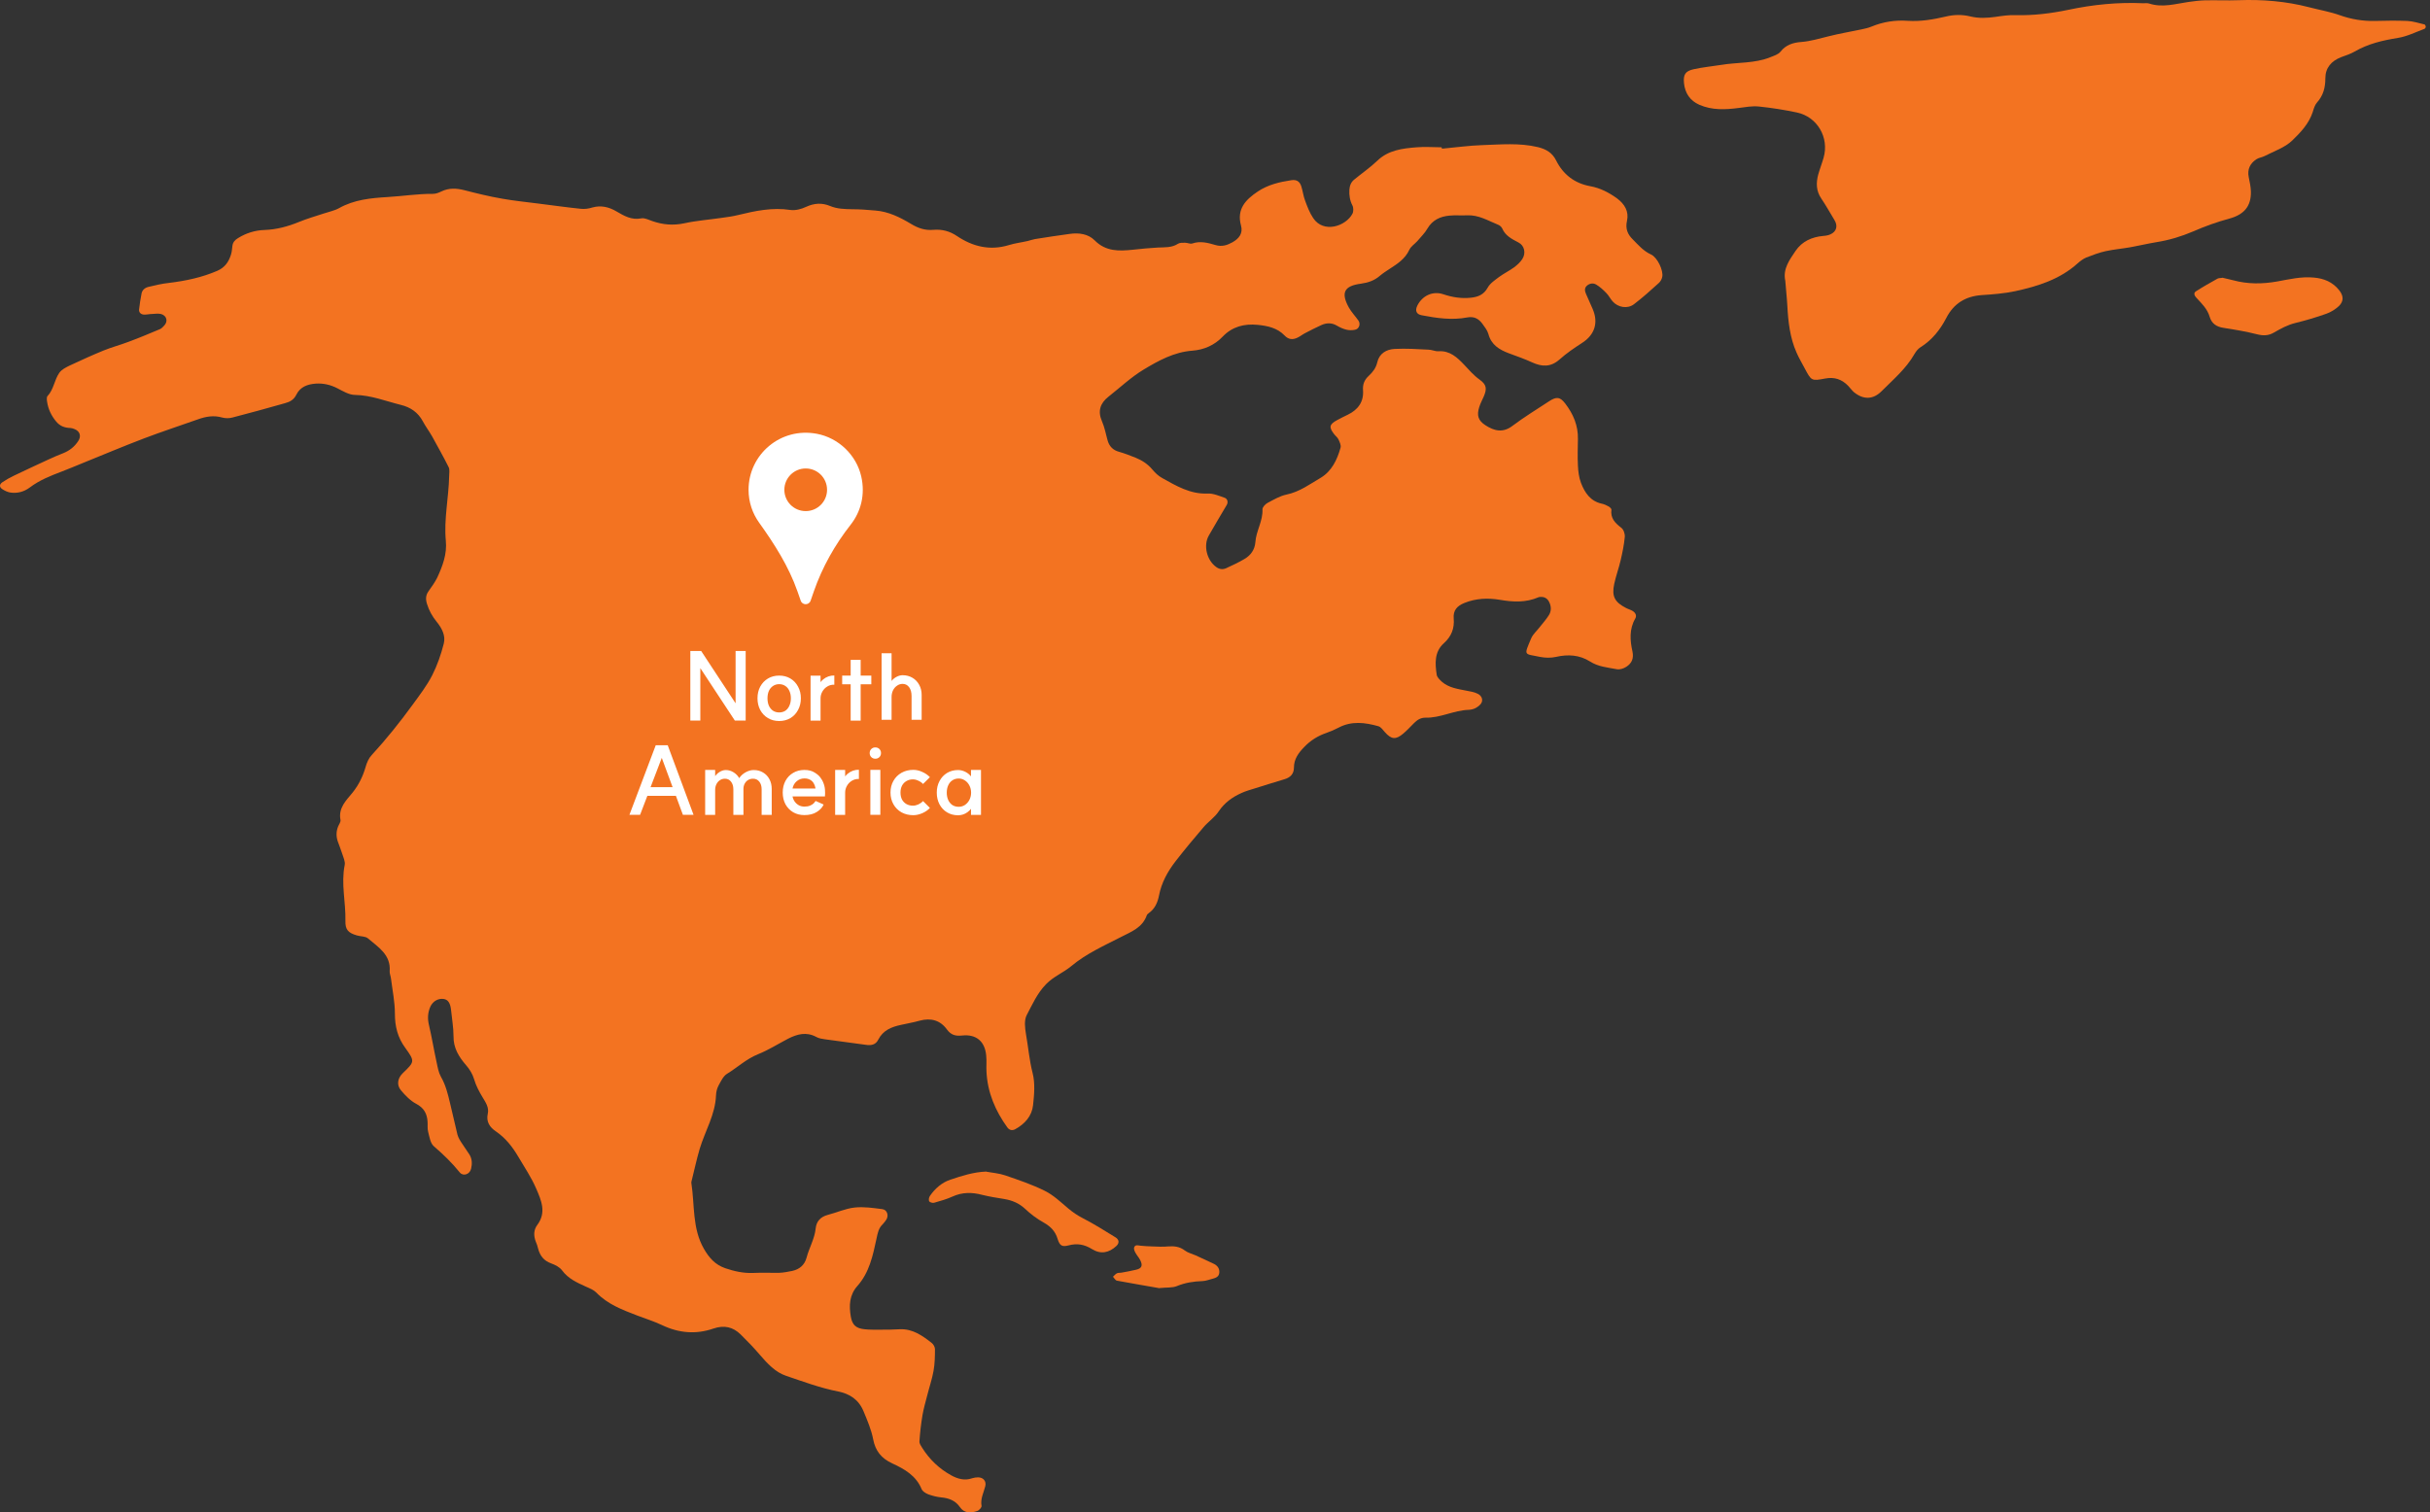 <svg width="567" height="353" viewBox="0 0 567 353" fill="none" xmlns="http://www.w3.org/2000/svg">
<rect x="0" y="0" width="567" height="353" fill="#333333" stroke="none"/>
<path d="M336.625 34.683C339.706 34.412 342.753 33.972 345.834 33.87C350.168 33.735 354.536 33.295 358.869 34.344C360.765 34.818 362.187 35.631 363.102 37.459C364.727 40.709 367.368 42.775 371.024 43.452C373.326 43.858 375.358 44.908 377.254 46.262C379.082 47.616 380.132 49.343 379.624 51.578C379.218 53.406 379.793 54.726 381.012 55.911C382.299 57.198 383.45 58.586 385.244 59.399C386.734 60.076 388.19 63.191 387.851 64.647C387.75 65.188 387.411 65.764 387.005 66.102C385.143 67.795 383.247 69.488 381.249 71.012C379.725 72.163 377.525 71.757 376.272 70.335C375.73 69.725 375.392 68.98 374.816 68.405C374.105 67.66 373.326 66.949 372.48 66.441C371.769 66.001 370.923 66.102 370.245 66.712C369.636 67.287 369.805 67.965 370.076 68.608C370.584 69.759 371.092 70.91 371.6 72.061C373.022 75.311 372.108 78.156 369.128 80.052C367.3 81.237 365.505 82.455 363.88 83.911C361.849 85.706 359.817 85.638 357.515 84.588C355.755 83.776 353.892 83.132 352.064 82.455C349.83 81.609 347.967 80.492 347.29 77.952C347.053 77.106 346.444 76.327 345.902 75.582C345.022 74.364 343.905 73.788 342.347 74.093C338.792 74.77 335.271 74.262 331.75 73.585C330.463 73.348 330.125 72.501 330.734 71.282C331.919 68.98 334.323 67.863 336.761 68.675C338.86 69.386 340.993 69.725 343.194 69.488C344.819 69.319 346.207 68.811 347.121 67.152C347.697 66.102 348.848 65.358 349.83 64.613C350.947 63.8 352.2 63.191 353.317 62.378C354.028 61.836 354.739 61.193 355.213 60.448C356.093 59.094 355.721 57.3 354.299 56.589C352.741 55.776 351.252 55.031 350.507 53.304C350.337 52.932 349.897 52.559 349.491 52.424C347.155 51.476 344.988 50.122 342.313 50.257C340.925 50.325 339.537 50.19 338.183 50.325C336.05 50.528 334.255 51.341 333.07 53.338C332.461 54.422 331.513 55.302 330.7 56.284C330.091 56.961 329.211 57.503 328.838 58.315C327.856 60.448 326.028 61.599 324.2 62.784C323.421 63.292 322.642 63.8 321.965 64.376C320.712 65.459 319.29 65.967 317.598 66.204C313.636 66.712 312.824 68.303 314.72 71.757C315.329 72.84 316.209 73.754 316.954 74.804C317.53 75.616 317.124 76.801 316.142 76.971C315.498 77.106 314.753 77.106 314.11 76.937C313.331 76.734 312.587 76.395 311.91 75.989C310.691 75.278 309.472 75.345 308.287 75.887C307.034 76.463 305.815 77.072 304.596 77.715C303.987 78.02 303.445 78.46 302.836 78.765C301.718 79.341 300.669 79.307 299.721 78.291C298.028 76.53 295.793 76.056 293.457 75.819C290.309 75.515 287.532 76.226 285.298 78.562C283.402 80.559 280.93 81.643 278.255 81.846C273.956 82.151 270.299 84.182 266.812 86.281C263.9 88.042 261.361 90.446 258.652 92.579C256.722 94.102 256.079 95.931 257.129 98.334C257.772 99.79 258.043 101.415 258.483 102.939C258.889 104.226 259.736 105.072 261.09 105.444C262.41 105.817 263.697 106.325 264.983 106.833C266.473 107.442 267.794 108.288 268.877 109.575C269.52 110.354 270.299 111.099 271.179 111.573C274.463 113.401 277.714 115.365 281.777 115.195C283.097 115.128 284.451 115.737 285.738 116.177C286.449 116.414 286.618 117.261 286.212 117.904C284.824 120.274 283.402 122.61 282.047 125.014C280.727 127.35 281.607 130.803 283.808 132.361C284.519 132.869 285.298 132.97 286.076 132.632C287.532 131.955 289.022 131.277 290.376 130.465C291.832 129.618 292.78 128.298 292.916 126.571C293.085 123.93 294.71 121.594 294.575 118.852C294.575 118.378 295.252 117.633 295.793 117.362C297.215 116.617 298.671 115.737 300.195 115.432C303.242 114.789 305.646 112.995 308.185 111.505C310.724 109.981 312.011 107.307 312.79 104.496C312.959 103.921 312.587 103.176 312.316 102.567C312.079 102.059 311.571 101.72 311.232 101.246C310.047 99.689 310.183 99.045 311.977 98.064C312.79 97.623 313.602 97.217 314.449 96.811C316.853 95.66 318.241 93.798 318.038 91.089C317.936 89.667 318.376 88.651 319.358 87.737C320.306 86.857 321.051 85.909 321.356 84.588C321.83 82.489 323.489 81.541 325.419 81.44C328.059 81.304 330.7 81.474 333.307 81.609C334.086 81.609 334.899 82.049 335.677 81.981C338.318 81.812 340.011 83.437 341.568 85.062C342.753 86.315 343.837 87.602 345.259 88.617C346.85 89.769 346.986 90.683 346.241 92.477C345.868 93.324 345.428 94.136 345.157 95.016C344.548 96.912 344.886 98.131 346.545 99.215C348.645 100.603 350.676 101.077 352.877 99.418C355.619 97.353 358.565 95.558 361.443 93.662C363.203 92.511 364.016 92.613 365.235 94.204C367.097 96.642 368.248 99.316 368.18 102.465C368.146 104.53 368.079 106.596 368.18 108.661C368.248 110.015 368.417 111.437 368.891 112.69C369.771 114.992 371.092 116.99 373.767 117.565C374.308 117.667 374.85 117.938 375.358 118.209C375.629 118.378 376.035 118.75 376.001 118.953C375.73 120.951 376.848 122.068 378.303 123.186C378.845 123.592 379.184 124.608 379.116 125.319C378.947 127.147 378.574 128.941 378.168 130.702C377.728 132.598 377.051 134.426 376.644 136.322C376.035 139.2 376.78 140.554 379.421 141.909C379.929 142.18 380.504 142.315 380.978 142.62C381.621 143.026 381.96 143.703 381.554 144.38C380.132 146.852 380.335 149.493 380.91 152.066C381.249 153.691 380.741 154.808 379.488 155.621C378.879 156.027 377.965 156.332 377.254 156.196C375.121 155.79 372.92 155.621 371.024 154.402C368.553 152.845 365.878 152.675 363.068 153.319C361.883 153.589 360.528 153.556 359.343 153.319C355.585 152.54 355.518 153.149 357.278 148.985C357.718 147.969 358.666 147.19 359.343 146.276C360.054 145.362 360.833 144.516 361.409 143.568C361.984 142.654 361.984 141.604 361.51 140.588C361.07 139.64 360.359 139.234 359.31 139.336C359.208 139.336 359.073 139.336 358.971 139.403C355.992 140.69 353.012 140.521 349.863 139.979C347.189 139.539 344.379 139.64 341.704 140.724C340.011 141.401 339.029 142.45 339.198 144.346C339.402 146.683 338.657 148.545 336.896 150.136C334.662 152.134 334.831 154.876 335.237 157.517C335.339 158.092 335.948 158.668 336.422 159.108C338.047 160.53 340.146 160.801 342.178 161.207C343.058 161.377 344.006 161.512 344.785 161.918C345.53 162.257 346.071 163.069 345.733 163.916C345.53 164.458 344.886 164.932 344.345 165.236C343.871 165.507 343.261 165.643 342.686 165.676C339.232 165.778 336.084 167.606 332.596 167.505C331.479 167.505 330.633 168.046 329.888 168.825C329.075 169.638 328.296 170.484 327.416 171.229C325.656 172.719 324.64 172.583 323.116 170.857C322.676 170.349 322.202 169.672 321.626 169.502C318.512 168.622 315.363 168.216 312.316 169.841C311.402 170.315 310.487 170.721 309.506 171.06C307.508 171.737 305.781 172.82 304.325 174.344C303.005 175.698 301.922 177.154 301.922 179.118C301.922 180.607 301.109 181.454 299.755 181.86C297.452 182.571 295.15 183.248 292.848 183.993C291.764 184.332 290.647 184.636 289.631 185.11C287.532 186.058 285.738 187.345 284.384 189.343C283.469 190.765 281.946 191.746 280.829 193.067C278.594 195.674 276.393 198.315 274.294 201.023C272.466 203.393 271.01 206 270.434 209.014C270.13 210.605 269.486 212.095 268.064 213.11C267.895 213.246 267.658 213.415 267.59 213.618C266.575 216.53 263.934 217.478 261.496 218.731C257.535 220.762 253.438 222.59 249.951 225.502C248.123 227.026 245.82 227.906 244.093 229.7C242.028 231.8 240.877 234.44 239.557 236.946C238.947 238.131 239.15 239.891 239.387 241.313C239.929 244.361 240.166 247.408 240.945 250.455C241.554 252.825 241.317 255.5 241.046 257.971C240.776 260.477 239.117 262.339 236.882 263.558C236.205 263.93 235.528 263.795 235.054 263.151C232.243 259.258 230.415 254.992 230.178 250.116C230.11 248.864 230.246 247.577 230.11 246.324C229.806 243.074 227.808 241.347 224.524 241.686C222.967 241.855 221.917 241.584 220.969 240.298C219.378 238.097 217.177 237.521 214.57 238.232C213.148 238.639 211.658 238.876 210.202 239.214C208.002 239.688 206.038 240.467 204.921 242.668C204.311 243.887 203.228 244.056 201.975 243.853C198.793 243.413 195.61 243.006 192.461 242.566C191.784 242.465 191.073 242.363 190.464 242.024C188.161 240.772 186.028 241.347 183.895 242.431C181.559 243.65 179.325 245.072 176.887 246.053C174.178 247.137 172.079 249.134 169.642 250.624C168.761 251.166 168.22 252.351 167.678 253.333C167.305 254.01 167.102 254.856 167.068 255.669C166.899 260.138 164.529 263.964 163.276 268.094C162.532 270.6 161.99 273.207 161.347 275.746C161.347 275.848 161.279 275.983 161.313 276.085C162.125 281.265 161.482 286.682 164.258 291.49C165.443 293.555 166.865 295.18 169.201 295.993C171.301 296.704 173.366 297.178 175.6 297.11C177.666 297.009 179.731 297.11 181.796 297.076C182.812 297.042 183.828 296.839 184.843 296.636C186.536 296.264 187.721 295.282 188.195 293.555C188.805 291.219 190.091 289.12 190.328 286.682C190.498 285.057 191.479 284.007 193.105 283.567C195.204 283.025 197.269 282.077 199.402 281.84C201.535 281.604 203.736 281.942 205.869 282.213C206.986 282.348 207.426 283.669 206.817 284.651C206.58 285.023 206.275 285.396 205.97 285.734C204.988 286.648 204.785 287.833 204.514 289.12C203.668 293.047 202.855 297.009 200.045 300.157C198.183 302.256 198.082 304.728 198.522 307.301C198.86 309.265 199.741 310.044 201.738 310.247C202.991 310.382 204.244 310.348 205.496 310.348C206.986 310.348 208.476 310.348 209.965 310.247C212.945 310.111 215.213 311.736 217.38 313.429C217.786 313.734 218.159 314.377 218.159 314.885C218.159 316.578 218.125 318.305 217.82 319.998C217.482 321.894 216.838 323.756 216.364 325.652C215.958 327.209 215.518 328.733 215.247 330.29C214.909 332.322 214.672 334.353 214.536 336.418C214.502 336.926 214.909 337.502 215.213 337.976C216.906 340.65 219.141 342.783 221.883 344.307C223.407 345.154 225.066 345.661 226.86 345.018C227.266 344.883 227.774 344.815 228.214 344.815C229.399 344.815 230.178 345.661 229.907 346.846C229.535 348.37 228.722 349.792 229.027 351.485C229.095 351.823 228.451 352.534 228.011 352.67C226.522 353.178 224.998 353.245 223.982 351.756C222.899 350.198 221.375 349.656 219.581 349.487C218.565 349.386 217.549 349.115 216.601 348.776C215.992 348.539 215.281 348.099 215.044 347.557C213.757 344.409 211.015 342.851 208.205 341.565C205.632 340.38 204.244 338.619 203.736 335.91C203.296 333.642 202.381 331.543 201.501 329.41C200.35 326.634 198.251 325.313 195.576 324.771C191.412 323.959 187.417 322.469 183.421 321.115C180.882 320.268 179.054 318.237 177.293 316.206C175.871 314.547 174.382 312.989 172.824 311.466C171.03 309.705 168.964 309.231 166.493 310.077C162.396 311.499 158.401 311.161 154.44 309.265C152.577 308.385 150.58 307.775 148.65 307.03C145.23 305.71 141.777 304.423 139.136 301.681C138.527 301.071 137.613 300.699 136.766 300.327C134.667 299.379 132.602 298.464 131.146 296.501C130.57 295.722 129.521 295.214 128.607 294.876C126.914 294.266 126 293.115 125.559 291.422C125.424 290.88 125.255 290.305 125.018 289.797C124.476 288.409 124.51 287.021 125.39 285.87C127.557 282.958 126.27 280.114 125.119 277.439C124.002 274.832 122.377 272.428 120.921 269.957C119.567 267.654 117.942 265.589 115.707 264.065C114.251 263.084 113.405 261.797 113.811 259.969C114.15 258.445 113.303 257.294 112.626 256.143C111.78 254.755 111.069 253.4 110.595 251.809C110.256 250.658 109.545 249.507 108.732 248.593C107.04 246.629 105.787 244.598 105.821 241.855C105.821 239.824 105.448 237.758 105.245 235.727C105.076 234.102 104.534 233.289 103.485 233.154C102.232 232.985 101.013 233.696 100.437 234.914C99.794 236.336 99.726 237.725 100.099 239.282C100.776 242.16 101.25 245.105 101.893 248.017C102.13 249.134 102.333 250.319 102.875 251.301C103.992 253.231 104.5 255.33 105.008 257.463C105.618 259.901 106.125 262.373 106.735 264.81C106.938 265.555 107.378 266.266 107.818 266.909C108.36 267.79 109.003 268.602 109.545 269.483C110.188 270.532 110.188 271.683 109.917 272.801C109.613 274.087 108.089 274.629 107.277 273.647C105.482 271.412 103.417 269.415 101.25 267.553C100.404 266.842 100.2 265.318 99.896 264.133C99.692 263.388 99.828 262.542 99.76 261.729C99.625 259.901 98.914 258.581 97.119 257.633C95.765 256.922 94.58 255.703 93.564 254.484C92.481 253.231 92.786 251.64 93.971 250.489C96.747 247.814 96.849 247.746 94.58 244.598C92.786 242.16 92.142 239.587 92.142 236.573C92.142 233.831 91.567 231.122 91.228 228.38C91.16 227.804 90.89 227.229 90.924 226.687C91.228 222.827 88.249 221.067 85.879 219.035C85.269 218.494 84.152 218.595 83.272 218.324C81.274 217.749 80.529 217.004 80.597 214.905C80.699 210.571 79.547 206.271 80.428 201.904C80.597 201.091 80.123 200.143 79.852 199.263C79.547 198.281 79.141 197.333 78.803 196.351C78.43 195.234 78.43 194.083 78.87 192.965C79.073 192.424 79.547 191.848 79.446 191.374C78.904 188.564 80.766 186.837 82.256 185.009C83.746 183.147 84.694 181.149 85.337 178.915C85.608 177.967 86.048 176.951 86.725 176.24C90.145 172.516 93.293 168.588 96.273 164.491C97.898 162.257 99.591 160.056 100.844 157.618C102.029 155.282 102.909 152.743 103.552 150.204C104.026 148.342 103.078 146.581 101.893 145.125C100.844 143.839 100.099 142.484 99.625 140.927C99.286 139.843 99.32 138.929 99.997 137.981C100.708 136.966 101.487 135.916 102.029 134.799C103.281 132.09 104.331 129.314 104.026 126.199C103.552 121.154 104.703 116.143 104.805 111.099C104.805 110.421 104.974 109.643 104.703 109.067C103.485 106.629 102.13 104.226 100.81 101.822C100.133 100.637 99.286 99.519 98.643 98.301C97.526 96.235 95.765 95.05 93.564 94.509C90.009 93.628 86.59 92.24 82.832 92.172C81.444 92.172 80.022 91.292 78.701 90.615C77.11 89.802 75.485 89.43 73.724 89.532C71.76 89.667 70.067 90.276 69.153 92.105C68.578 93.29 67.664 93.798 66.513 94.102C62.416 95.253 58.319 96.405 54.222 97.454C53.477 97.657 52.597 97.657 51.852 97.454C49.855 96.879 47.993 97.217 46.13 97.894C41.932 99.384 37.666 100.772 33.502 102.363C28.796 104.158 24.123 106.122 19.451 108.018C17.758 108.695 16.065 109.44 14.338 110.083C11.765 111.065 9.192 112.08 6.958 113.773C5.603 114.789 4.08 115.195 2.421 114.958C1.778 114.857 1.134 114.552 0.559 114.18C-0.186 113.706 -0.186 113.062 0.559 112.554C1.405 111.979 2.319 111.471 3.233 111.031C5.908 109.744 8.617 108.492 11.325 107.239C12.476 106.697 13.627 106.223 14.812 105.749C16.235 105.174 17.386 104.259 18.232 102.973C19.011 101.822 18.672 100.671 17.419 100.163C17.115 100.027 16.776 99.926 16.438 99.892C15.117 99.858 14.034 99.486 13.12 98.402C11.969 97.014 11.258 95.524 10.987 93.764C10.919 93.324 10.851 92.68 11.088 92.443C12.544 90.886 12.68 88.685 13.831 87.026C14.372 86.247 15.388 85.74 16.302 85.299C18.909 84.081 21.516 82.895 24.157 81.812C26.053 81.033 28.051 80.525 29.981 79.781C32.452 78.867 34.89 77.851 37.294 76.835C37.7 76.666 38.039 76.293 38.343 75.955C39.257 74.973 38.885 73.619 37.531 73.28C36.887 73.145 36.176 73.246 35.499 73.28C34.822 73.28 34.145 73.483 33.468 73.415C32.858 73.348 32.384 72.908 32.452 72.231C32.588 70.978 32.791 69.725 33.028 68.506C33.197 67.626 33.908 67.118 34.687 66.949C36.244 66.576 37.802 66.204 39.393 66.035C43.286 65.561 47.045 64.782 50.667 63.224C52.462 62.446 53.342 61.159 53.884 59.466C54.087 58.823 54.155 58.112 54.222 57.435C54.324 56.555 54.798 56.013 55.543 55.573C57.439 54.388 59.538 53.745 61.739 53.677C64.549 53.575 67.156 52.864 69.729 51.815C71.625 51.036 73.623 50.46 75.586 49.817C76.771 49.411 78.058 49.174 79.141 48.564C82.662 46.601 86.488 46.228 90.416 45.991C93.971 45.788 97.458 45.212 101.047 45.246C101.69 45.246 102.401 44.975 103.011 44.671C104.771 43.824 106.532 43.926 108.394 44.4C111.272 45.145 114.183 45.856 117.129 46.364C119.939 46.871 122.783 47.142 125.627 47.515C128.911 47.921 132.195 48.395 135.513 48.734C136.394 48.835 137.376 48.7 138.222 48.429C140.253 47.853 142.116 48.327 143.842 49.343C145.637 50.393 147.363 51.408 149.632 50.968C150.444 50.799 151.392 51.341 152.239 51.611C154.677 52.458 157.081 52.661 159.654 52.119C162.565 51.476 165.545 51.273 168.49 50.833C169.743 50.663 170.996 50.494 172.215 50.19C176.244 49.208 180.239 48.361 184.437 49.005C185.588 49.174 186.976 48.801 188.06 48.294C189.956 47.413 191.784 47.278 193.714 48.09C195.339 48.767 197.066 48.801 198.793 48.835C200.621 48.835 202.449 48.971 204.277 49.14C207.325 49.377 210.033 50.731 212.572 52.255C214.231 53.27 215.857 53.812 217.786 53.643C219.818 53.474 221.612 53.948 223.305 55.099C226.996 57.57 230.991 58.552 235.426 57.198C236.848 56.758 238.338 56.589 239.794 56.25C240.369 56.114 240.911 55.911 241.453 55.81C244.161 55.37 246.87 54.963 249.612 54.591C251.745 54.286 253.912 54.591 255.402 56.081C258.043 58.755 261.124 58.62 264.374 58.281C266.304 58.078 268.234 57.875 270.197 57.773C271.789 57.706 273.414 57.841 274.87 56.893C275.31 56.622 275.953 56.656 276.529 56.656C277.104 56.656 277.714 56.995 278.222 56.825C280.118 56.182 281.878 56.69 283.639 57.198C285.128 57.638 286.347 57.232 287.566 56.555C289.124 55.674 290.072 54.456 289.564 52.627C288.514 48.767 290.681 46.567 293.525 44.671C295.861 43.113 298.57 42.47 301.278 42.064C302.531 41.861 303.276 42.335 303.648 43.52C303.987 44.603 304.122 45.788 304.529 46.838C305.036 48.226 305.578 49.648 306.391 50.867C308.828 54.591 314.076 52.763 315.566 49.885C315.837 49.377 315.837 48.463 315.566 47.955C314.957 46.77 314.787 45.585 314.855 44.298C314.923 43.35 315.228 42.504 316.006 41.895C317.767 40.439 319.697 39.118 321.322 37.561C323.929 35.022 327.213 34.649 330.531 34.378C332.461 34.209 334.425 34.378 336.388 34.378C336.388 34.446 336.388 34.547 336.388 34.615L336.625 34.683Z" fill="#F37321"/>
<path d="M416.565 65.527C415.955 62.717 417.614 60.584 418.968 58.552C420.458 56.352 422.76 55.302 425.435 55.065C426.011 55.031 426.586 54.929 427.094 54.693C428.55 54.049 428.889 52.695 428.008 51.307C426.993 49.648 426.045 47.921 424.961 46.33C423.742 44.535 423.742 42.673 424.25 40.743C424.623 39.423 425.13 38.136 425.503 36.816C426.857 32.11 424.047 27.268 419.273 26.253C416.361 25.643 413.416 25.169 410.436 24.864C408.879 24.695 407.254 25 405.663 25.203C402.548 25.609 399.467 25.745 396.521 24.458C394.354 23.51 393.169 21.749 392.932 19.413C392.729 17.416 393.237 16.603 395.167 16.163C397.3 15.689 399.467 15.486 401.6 15.147C405.426 14.504 409.421 14.843 413.077 13.353C413.924 13.014 414.939 12.71 415.447 12.066C416.7 10.441 418.461 9.933 420.289 9.798C422.49 9.629 424.555 8.985 426.654 8.477C429.193 7.834 431.8 7.394 434.373 6.852C435.152 6.683 435.965 6.514 436.676 6.209C439.384 5.092 442.195 4.652 445.106 4.855C448.12 5.058 451.065 4.55 453.977 3.873C455.907 3.399 457.837 3.365 459.766 3.839C461.696 4.313 463.626 4.211 465.59 3.941C467.181 3.704 468.772 3.467 470.364 3.534C474.528 3.636 478.591 3.128 482.654 2.282C488.41 1.063 494.199 0.487 500.09 0.758C500.564 0.758 501.038 0.69 501.478 0.826C504.593 1.841 507.607 0.893 510.654 0.453C511.906 0.284 513.159 0.115 514.412 0.081C517.053 0.013 519.694 0.149 522.335 0.047C527.887 -0.156 533.338 0.284 538.721 1.672C541.159 2.315 543.631 2.722 546.001 3.568C548.574 4.482 551.316 4.956 554.126 4.889C556.666 4.821 559.171 4.787 561.71 4.889C563.065 4.956 564.385 5.396 565.706 5.701C565.841 5.701 566.01 6.074 566.01 6.243C566.01 6.412 565.841 6.717 565.672 6.751C563.64 7.496 561.643 8.511 559.51 8.85C555.955 9.425 552.569 10.204 549.42 12.032C548.438 12.608 547.321 12.947 546.238 13.353C543.969 14.233 542.581 15.858 542.581 18.262C542.581 20.429 542.107 22.291 540.617 23.95C540.11 24.526 539.873 25.372 539.636 26.151C538.755 28.86 536.792 30.925 534.896 32.753C533.169 34.446 530.596 35.292 528.361 36.444C527.752 36.748 527.007 36.816 526.465 37.188C525.009 38.17 524.332 39.525 524.705 41.353C524.942 42.47 525.178 43.621 525.212 44.739C525.28 48.226 523.52 50.122 520.134 51.036C517.256 51.815 514.446 52.83 511.737 54.015C508.961 55.2 506.151 56.047 503.171 56.521C501.14 56.859 499.142 57.333 497.077 57.706C495.147 58.044 493.217 58.214 491.321 58.62C489.764 58.959 488.274 59.534 486.784 60.11C486.073 60.414 485.396 60.922 484.787 61.464C480.622 65.222 475.476 66.813 470.194 67.965C467.621 68.506 464.98 68.709 462.373 68.879C458.615 69.15 455.873 70.842 454.146 74.194C452.69 77.004 450.794 79.374 448.086 81.067C447.544 81.406 447.07 82.015 446.731 82.591C444.768 86.044 441.754 88.584 439.012 91.326C437.048 93.29 434.78 93.324 432.579 91.529C432.071 91.089 431.665 90.48 431.191 90.006C429.735 88.516 428.008 87.94 425.875 88.347C422.659 88.956 422.659 88.888 421.101 85.977C420.458 84.758 419.747 83.573 419.205 82.32C417.648 78.833 417.242 75.075 417.039 71.282C416.937 69.353 416.7 67.423 416.565 65.493V65.527Z" fill="#F37321"/>
<path d="M518.54 64.816C519.353 65.019 520.233 65.189 521.113 65.425C524.499 66.34 527.885 66.306 531.338 65.696C534.148 65.189 536.958 64.511 539.87 64.782C542.274 64.985 544.306 65.832 545.829 67.762C546.845 69.082 546.912 70.301 545.727 71.452C544.915 72.197 543.899 72.84 542.85 73.213C540.48 74.059 538.076 74.77 535.604 75.38C533.776 75.82 532.185 76.7 530.593 77.614C529.341 78.359 528.088 78.393 526.632 78.02C524.093 77.377 521.486 76.937 518.879 76.531C517.22 76.294 516.069 75.549 515.595 73.958C515.053 72.095 513.732 70.843 512.48 69.488C512.04 69.048 511.769 68.371 512.378 67.999C514.003 66.949 515.696 66.001 517.389 65.053C517.66 64.884 518.066 64.918 518.506 64.85L518.54 64.816Z" fill="#F37321"/>
<path d="M230.184 273.478C231.64 273.749 233.13 273.85 234.518 274.324C237.667 275.408 240.815 276.457 243.795 277.947C245.792 278.929 247.519 280.588 249.246 282.044C250.295 282.924 251.379 283.669 252.632 284.312C255.272 285.667 257.778 287.258 260.317 288.815C261.164 289.357 261.197 290.17 260.486 290.813C258.794 292.404 256.864 292.81 254.832 291.558C253.038 290.44 251.345 290.136 249.314 290.677C247.79 291.084 247.248 290.711 246.774 289.154C246.233 287.359 245.149 286.276 243.558 285.362C241.967 284.482 240.477 283.364 239.156 282.112C237.734 280.791 236.109 280.148 234.281 279.843C232.588 279.572 230.895 279.301 229.236 278.895C226.832 278.252 224.53 278.218 222.194 279.301C220.84 279.911 219.384 280.317 217.962 280.723C217.623 280.825 216.946 280.622 216.811 280.385C216.641 280.08 216.743 279.471 216.98 279.132C218.165 277.405 219.79 275.983 221.754 275.34C224.462 274.426 227.205 273.546 230.15 273.444L230.184 273.478Z" fill="#F37321"/>
<path d="M270.563 300.665C267.618 300.157 264.097 299.547 260.609 298.904C260.271 298.836 260 298.329 259.695 297.99C260 297.719 260.271 297.347 260.643 297.177C260.914 297.042 261.32 297.11 261.659 297.042C262.776 296.839 263.927 296.636 265.045 296.365C266.399 296.06 266.704 295.417 266.06 294.13C265.756 293.521 265.282 293.013 264.943 292.404C264.74 292.031 264.503 291.489 264.638 291.151C264.875 290.44 265.553 290.677 266.094 290.745C267.008 290.812 267.923 290.914 268.837 290.914C270.089 290.948 271.342 291.049 272.561 290.914C273.983 290.812 275.27 290.948 276.455 291.862C277.166 292.404 278.08 292.607 278.926 292.979C280.382 293.656 281.838 294.3 283.294 295.011C284.039 295.383 284.547 296.026 284.513 296.94C284.479 297.956 283.734 298.261 282.921 298.464C282.143 298.667 281.364 298.972 280.585 299.006C278.486 299.073 276.522 299.378 274.559 300.191C273.543 300.597 272.29 300.462 270.563 300.631V300.665Z" fill="#F37321"/>
<g clip-path="url(#clip0_41_5839)">
<path d="M174.664 114.315C174.664 117.184 175.577 119.821 177.122 121.977C180.708 126.985 184.029 132.192 186.071 138.013L186.835 140.202C187.217 141.297 188.761 141.297 189.143 140.202L189.907 137.997C191.866 132.375 194.805 127.151 198.491 122.458C200.849 119.472 201.945 115.459 200.949 111.164C199.803 106.172 195.635 102.192 190.604 101.247C182.086 99.638 174.664 106.106 174.664 114.315ZM183.016 114.315C183.016 111.579 185.241 109.34 187.997 109.34C190.754 109.34 192.979 111.562 192.979 114.315C192.979 117.068 190.754 119.29 187.997 119.29C185.241 119.29 183.016 117.068 183.016 114.315Z" fill="white"/>
</g>
<path d="M173.991 168.176H171.461L163.409 155.944V168.176H161.077V151.94H163.607L171.637 164.15V151.94H173.991V168.176ZM181.809 166.284C182.351 166.284 182.828 166.152 183.239 165.888C183.649 165.609 183.965 165.221 184.185 164.722C184.419 164.223 184.537 163.644 184.537 162.984C184.537 162.324 184.419 161.745 184.185 161.246C183.965 160.747 183.649 160.366 183.239 160.102C182.828 159.823 182.351 159.684 181.809 159.684C181.266 159.684 180.789 159.823 180.379 160.102C179.968 160.366 179.645 160.747 179.411 161.246C179.191 161.745 179.081 162.324 179.081 162.984C179.081 163.644 179.191 164.223 179.411 164.722C179.645 165.221 179.968 165.609 180.379 165.888C180.789 166.152 181.266 166.284 181.809 166.284ZM181.809 157.682C182.791 157.682 183.664 157.909 184.427 158.364C185.189 158.819 185.783 159.449 186.209 160.256C186.649 161.048 186.869 161.957 186.869 162.984C186.869 163.996 186.649 164.905 186.209 165.712C185.783 166.519 185.189 167.149 184.427 167.604C183.664 168.059 182.791 168.286 181.809 168.286C180.826 168.286 179.953 168.059 179.191 167.604C178.428 167.149 177.827 166.519 177.387 165.712C176.961 164.905 176.749 163.996 176.749 162.984C176.749 161.957 176.961 161.048 177.387 160.256C177.827 159.449 178.428 158.819 179.191 158.364C179.953 157.909 180.826 157.682 181.809 157.682ZM191.199 159.684C191.389 159.273 191.668 158.914 192.035 158.606C192.416 158.283 192.834 158.041 193.289 157.88C193.743 157.719 194.205 157.645 194.675 157.66V159.816C194.073 159.787 193.523 159.926 193.025 160.234C192.541 160.527 192.159 160.923 191.881 161.422C191.602 161.921 191.463 162.441 191.463 162.984V168.198H189.131V157.704H191.463V159.772L191.199 159.684ZM198.489 154.008H200.821V168.198H198.489V154.008ZM196.509 157.682H203.307V159.706H196.509V157.682ZM212.698 162.456C212.698 161.591 212.507 160.901 212.126 160.388C211.745 159.875 211.239 159.618 210.608 159.618C210.139 159.618 209.706 159.757 209.31 160.036C208.914 160.3 208.599 160.667 208.364 161.136C208.144 161.605 208.034 162.119 208.034 162.676V168H205.702V152.468H208.034V159.2L207.946 159.046C208.269 158.606 208.672 158.254 209.156 157.99C209.655 157.726 210.139 157.594 210.608 157.594C211.459 157.594 212.221 157.792 212.896 158.188C213.571 158.584 214.099 159.134 214.48 159.838C214.861 160.527 215.052 161.312 215.052 162.192V168H212.698V162.456ZM161.828 190.176H159.342L157.714 185.754H151.048L149.354 190.176H146.868L153.006 173.94H155.8L161.828 190.176ZM156.944 183.73L154.414 176.888L151.796 183.73H156.944ZM177.715 184.236C177.715 183.488 177.532 182.887 177.165 182.432C176.799 181.977 176.315 181.75 175.713 181.75C175.273 181.75 174.885 181.853 174.547 182.058C174.21 182.263 173.946 182.549 173.755 182.916C173.565 183.283 173.469 183.686 173.469 184.126V190.198H171.115V184.236C171.115 183.488 170.932 182.887 170.565 182.432C170.213 181.977 169.744 181.75 169.157 181.75C168.717 181.75 168.321 181.867 167.969 182.102C167.632 182.322 167.361 182.637 167.155 183.048C166.965 183.444 166.869 183.884 166.869 184.368V190.198H164.537V179.704H166.869V181.574L166.627 181.508C166.935 180.98 167.331 180.555 167.815 180.232C168.314 179.895 168.835 179.726 169.377 179.726C169.993 179.726 170.587 179.902 171.159 180.254C171.731 180.606 172.171 181.061 172.479 181.618C172.846 181.061 173.345 180.606 173.975 180.254C174.606 179.902 175.237 179.726 175.867 179.726C176.689 179.726 177.415 179.917 178.045 180.298C178.691 180.679 179.189 181.207 179.541 181.882C179.893 182.542 180.069 183.297 180.069 184.148V190.198H177.715V184.236ZM187.695 190.242C186.713 190.242 185.84 190.022 185.077 189.582C184.315 189.127 183.713 188.504 183.273 187.712C182.848 186.905 182.635 185.996 182.635 184.984C182.635 183.957 182.848 183.048 183.273 182.256C183.713 181.449 184.315 180.826 185.077 180.386C185.84 179.931 186.713 179.704 187.695 179.704C188.663 179.704 189.463 179.909 190.093 180.32C190.739 180.716 191.201 181.127 191.479 181.552C191.773 181.963 191.963 182.293 192.051 182.542C192.301 183.114 192.447 183.693 192.491 184.28C192.535 184.867 192.535 185.365 192.491 185.776V185.886H184.923C185.011 186.341 185.187 186.751 185.451 187.118C185.73 187.485 186.06 187.771 186.441 187.976C186.837 188.167 187.255 188.262 187.695 188.262C188.223 188.262 188.671 188.181 189.037 188.02C189.404 187.859 189.683 187.683 189.873 187.492C190.064 187.287 190.211 187.103 190.313 186.942L192.183 187.778C191.89 188.453 191.355 189.032 190.577 189.516C189.815 190 188.854 190.242 187.695 190.242ZM190.291 184.038C190.218 183.583 190.079 183.18 189.873 182.828C189.668 182.476 189.382 182.197 189.015 181.992C188.649 181.787 188.209 181.684 187.695 181.684C187.006 181.684 186.405 181.904 185.891 182.344C185.378 182.784 185.055 183.349 184.923 184.038H190.291ZM196.935 181.684C197.126 181.273 197.404 180.914 197.771 180.606C198.152 180.283 198.57 180.041 199.025 179.88C199.48 179.719 199.942 179.645 200.411 179.66V181.816C199.81 181.787 199.26 181.926 198.761 182.234C198.277 182.527 197.896 182.923 197.617 183.422C197.338 183.921 197.199 184.441 197.199 184.984V190.198H194.867V179.704H197.199V181.772L196.935 181.684ZM205.413 179.682V190.176H203.081V179.682H205.413ZM204.247 174.446C204.628 174.446 204.943 174.571 205.193 174.82C205.442 175.069 205.567 175.385 205.567 175.766C205.567 176.147 205.442 176.463 205.193 176.712C204.943 176.961 204.628 177.086 204.247 177.086C203.865 177.086 203.55 176.961 203.301 176.712C203.051 176.463 202.927 176.147 202.927 175.766C202.927 175.385 203.051 175.069 203.301 174.82C203.55 174.571 203.865 174.446 204.247 174.446ZM213.019 188.042C213.429 188.042 213.847 187.947 214.273 187.756C214.713 187.551 215.079 187.287 215.373 186.964L216.979 188.57C216.524 189.069 215.93 189.479 215.197 189.802C214.463 190.11 213.767 190.264 213.107 190.264C212.08 190.264 211.163 190.044 210.357 189.604C209.55 189.149 208.919 188.519 208.465 187.712C208.01 186.905 207.783 185.996 207.783 184.984C207.783 183.957 208.01 183.048 208.465 182.256C208.919 181.449 209.55 180.819 210.357 180.364C211.163 179.909 212.08 179.682 213.107 179.682C213.796 179.682 214.493 179.843 215.197 180.166C215.901 180.474 216.495 180.885 216.979 181.398L215.373 182.982C215.079 182.659 214.713 182.403 214.273 182.212C213.847 182.007 213.429 181.904 213.019 181.904C212.447 181.904 211.941 182.036 211.501 182.3C211.061 182.549 210.716 182.909 210.467 183.378C210.232 183.833 210.115 184.368 210.115 184.984C210.115 185.6 210.232 186.143 210.467 186.612C210.716 187.067 211.061 187.419 211.501 187.668C211.941 187.917 212.447 188.042 213.019 188.042ZM223.551 190.286C222.597 190.286 221.739 190.059 220.977 189.604C220.229 189.149 219.642 188.526 219.217 187.734C218.791 186.927 218.579 186.018 218.579 185.006C218.579 183.994 218.791 183.092 219.217 182.3C219.642 181.493 220.229 180.863 220.977 180.408C221.739 179.953 222.597 179.726 223.551 179.726C224.123 179.726 224.687 179.865 225.245 180.144C225.817 180.423 226.301 180.833 226.697 181.376L226.565 181.486V179.704H228.897V190.198H226.565V188.504L226.697 188.614C226.418 188.995 226.103 189.311 225.751 189.56C225.413 189.809 225.054 189.993 224.673 190.11C224.306 190.227 223.932 190.286 223.551 190.286ZM223.705 188.306C224.218 188.306 224.695 188.167 225.135 187.888C225.575 187.595 225.927 187.199 226.191 186.7C226.455 186.187 226.587 185.622 226.587 185.006C226.587 184.39 226.455 183.833 226.191 183.334C225.927 182.821 225.575 182.425 225.135 182.146C224.695 181.853 224.218 181.706 223.705 181.706C223.147 181.706 222.656 181.845 222.231 182.124C221.82 182.388 221.497 182.769 221.263 183.268C221.028 183.767 220.911 184.346 220.911 185.006C220.911 185.666 221.028 186.245 221.263 186.744C221.497 187.243 221.82 187.631 222.231 187.91C222.656 188.174 223.147 188.306 223.705 188.306Z" fill="white"/>
<defs>
<clipPath id="clip0_41_5839">
<rect width="40" height="40" fill="white" transform="translate(168 101)"/>
</clipPath>
</defs>
</svg>
